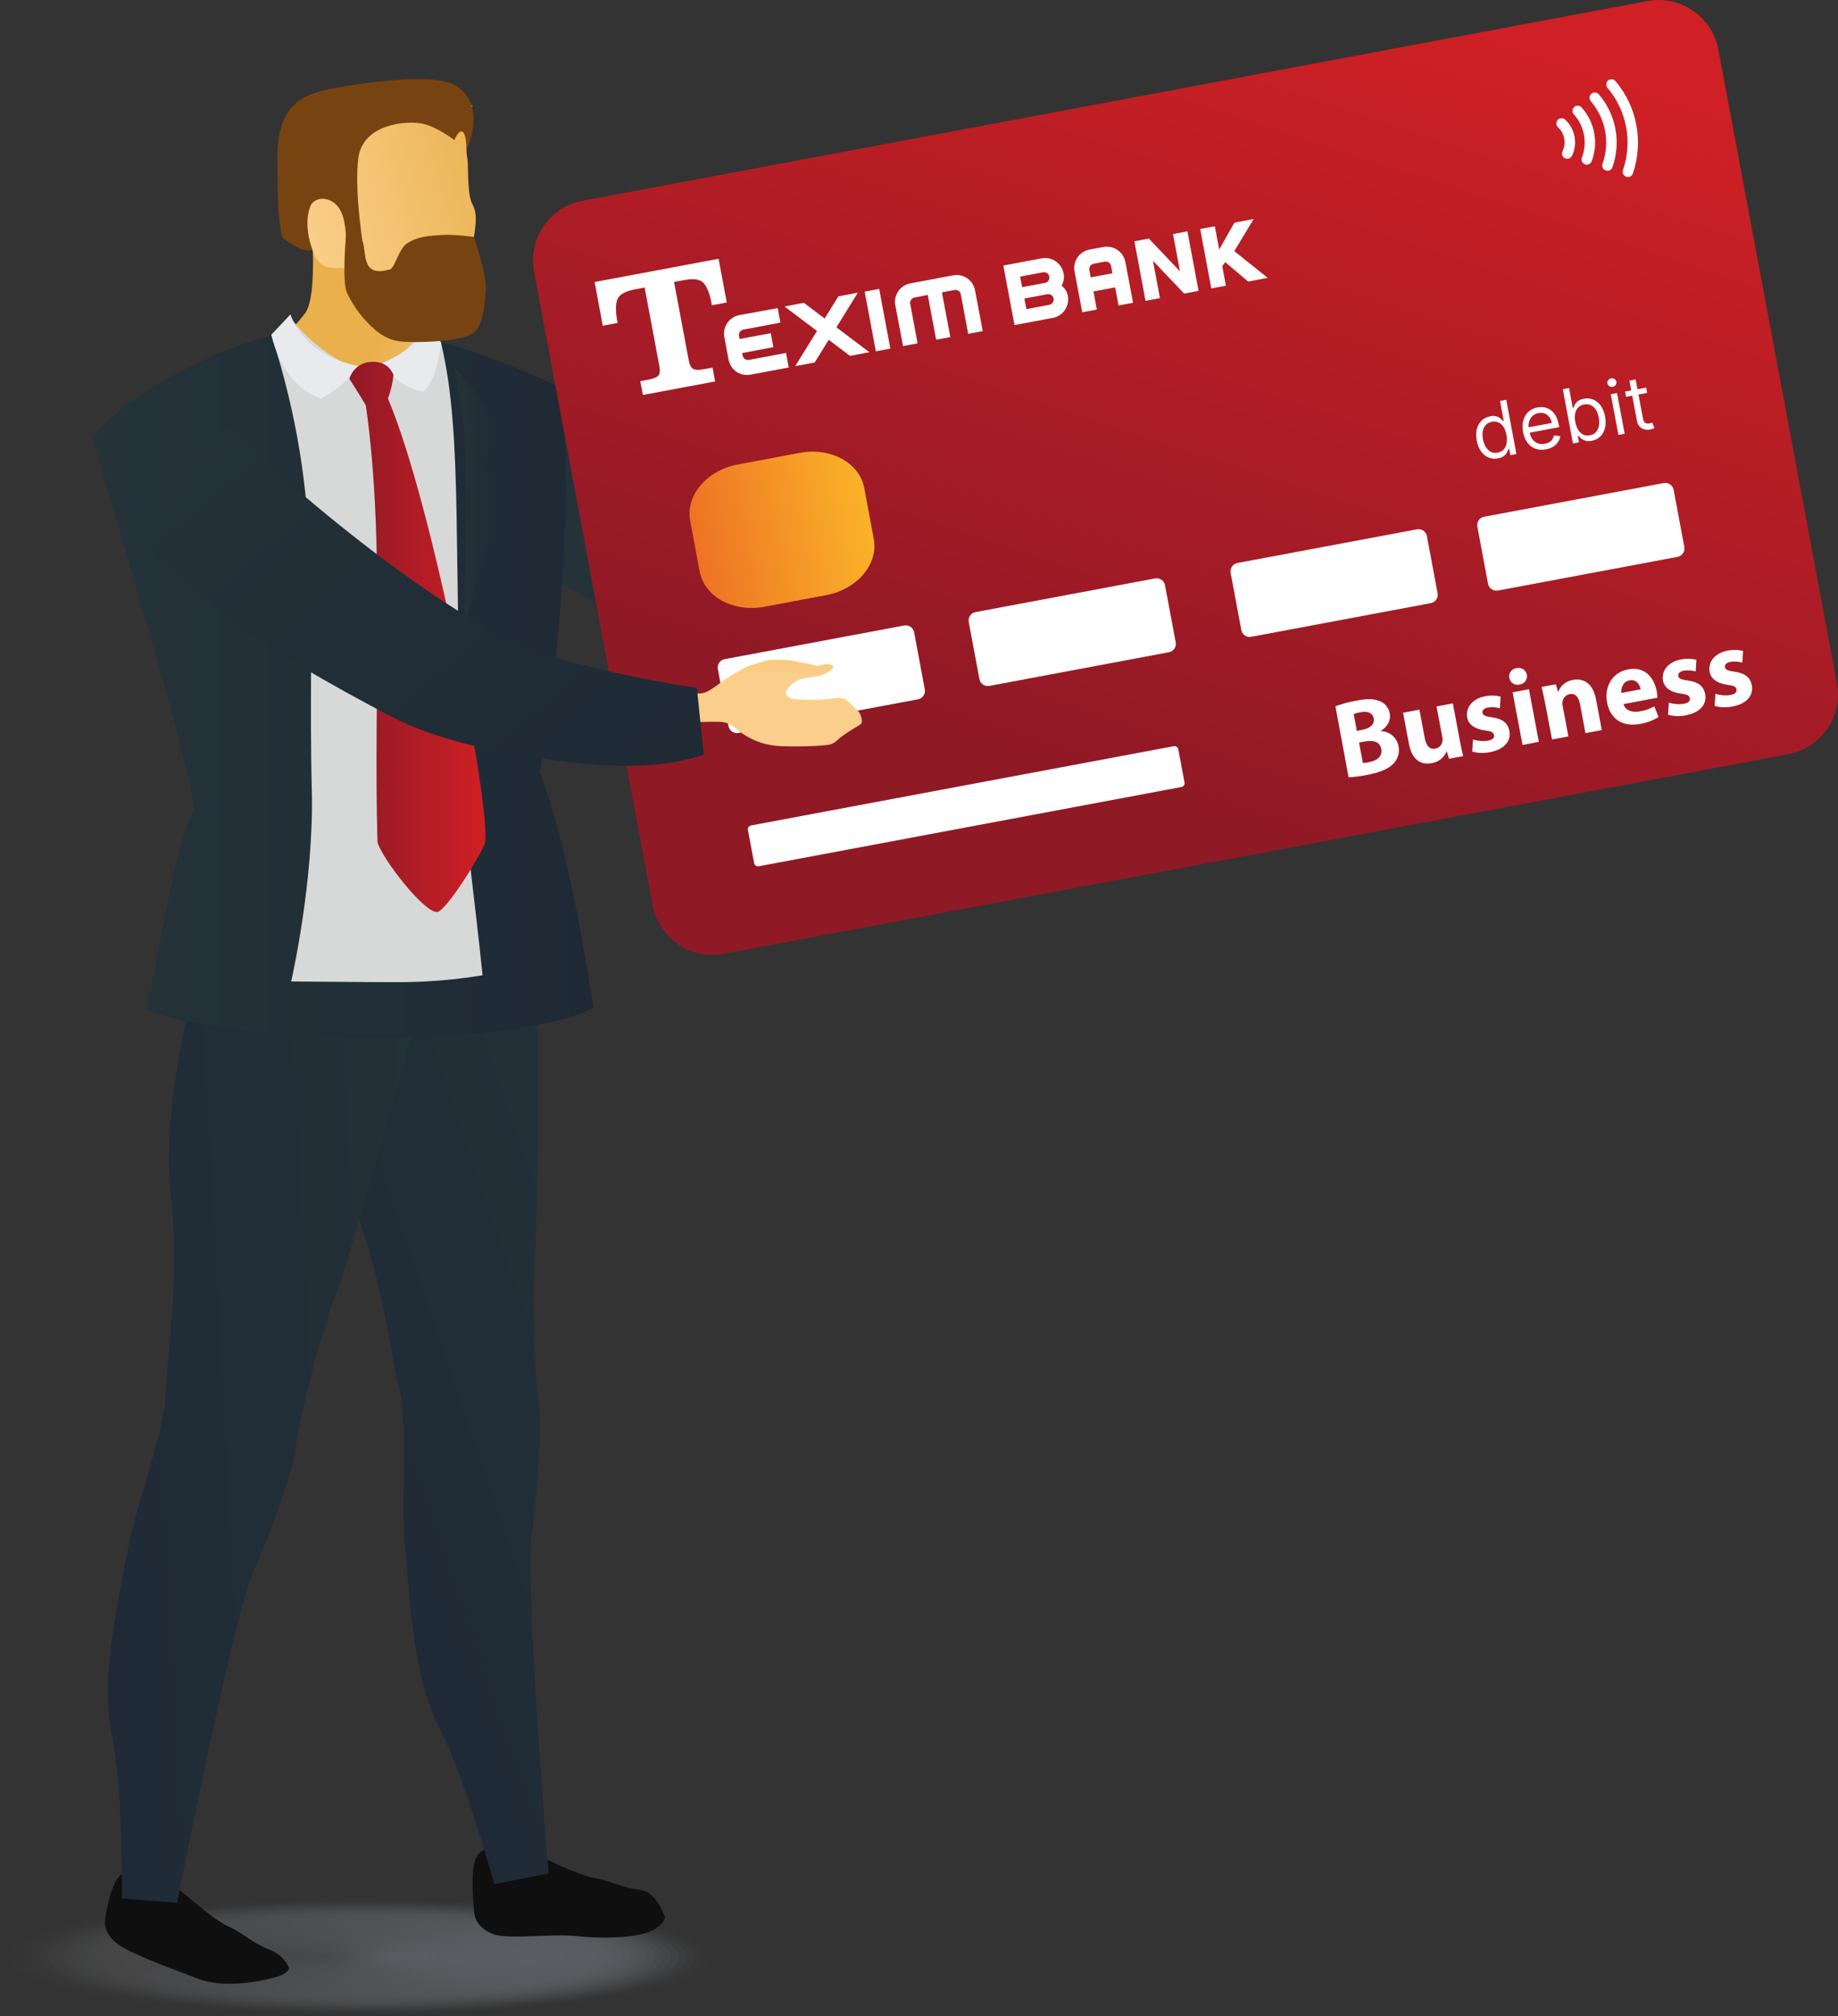 <?xml version="1.0" encoding="UTF-8"?> <svg xmlns="http://www.w3.org/2000/svg" width="320" height="351" viewBox="0 0 320 351" fill="none"><rect x="0" y="0" width="320" height="351" fill="#333333" stroke="none"/><g clip-path="url(#clip0_251_8208)"><g opacity="0.25"><path opacity="0.02" d="M123.77 340.675C123.77 346.247 96.363 350.766 62.586 350.766C28.808 350.766 1.402 346.247 1.402 340.675C1.402 335.103 28.808 330.579 62.586 330.579C96.363 330.579 123.77 335.098 123.77 340.675Z" fill="url(#paint0_linear_251_8208)"></path><path opacity="0.05" d="M62.586 350.541C95.602 350.541 122.368 346.124 122.368 340.675C122.368 335.225 95.602 330.808 62.586 330.808C29.569 330.808 2.803 335.225 2.803 340.675C2.803 346.124 29.569 350.541 62.586 350.541Z" fill="url(#paint1_linear_251_8208)"></path><path opacity="0.07" d="M120.961 340.675C120.961 345.995 94.826 350.307 62.586 350.307C30.345 350.307 4.205 345.995 4.205 340.675C4.205 335.355 30.345 331.037 62.586 331.037C94.826 331.037 120.961 335.35 120.961 340.675Z" fill="url(#paint2_linear_251_8208)"></path><path opacity="0.1" d="M119.56 340.675C119.56 345.864 94.054 350.074 62.586 350.074C31.118 350.074 5.607 345.864 5.607 340.675C5.607 335.485 31.118 331.271 62.586 331.271C94.054 331.271 119.56 335.485 119.56 340.675Z" fill="url(#paint3_linear_251_8208)"></path><path opacity="0.12" d="M62.586 349.844C93.277 349.844 118.158 345.739 118.158 340.675C118.158 335.61 93.277 331.505 62.586 331.505C31.894 331.505 7.013 335.61 7.013 340.675C7.013 345.739 31.894 349.844 62.586 349.844Z" fill="url(#paint4_linear_251_8208)"></path><path opacity="0.15" d="M116.756 340.675C116.756 345.621 92.495 349.61 62.586 349.61C32.676 349.61 8.415 345.608 8.415 340.675C8.415 335.741 32.676 331.734 62.586 331.734C92.495 331.734 116.756 335.737 116.756 340.675Z" fill="url(#paint5_linear_251_8208)"></path><path opacity="0.17" d="M62.586 349.381C91.729 349.381 115.354 345.483 115.354 340.675C115.354 335.866 91.729 331.968 62.586 331.968C33.442 331.968 9.817 335.866 9.817 340.675C9.817 345.483 33.442 349.381 62.586 349.381Z" fill="url(#paint6_linear_251_8208)"></path><path opacity="0.2" d="M113.953 340.675C113.953 345.352 90.954 349.147 62.586 349.147C34.218 349.147 11.232 345.352 11.232 340.675C11.232 335.998 34.231 332.198 62.599 332.198C90.967 332.198 113.953 335.993 113.953 340.675Z" fill="url(#paint7_linear_251_8208)"></path><path opacity="0.22" d="M112.551 340.675C112.551 345.226 90.181 348.918 62.586 348.918C34.99 348.918 12.62 345.226 12.62 340.675C12.62 336.124 34.99 332.427 62.586 332.427C90.181 332.427 112.551 336.119 112.551 340.675Z" fill="url(#paint8_linear_251_8208)"></path><path opacity="0.24" d="M111.149 340.675C111.149 345.1 89.404 348.684 62.586 348.684C35.768 348.684 14.022 345.086 14.022 340.675C14.022 336.263 35.763 332.661 62.586 332.661C89.408 332.661 111.149 336.245 111.149 340.675Z" fill="url(#paint9_linear_251_8208)"></path><path opacity="0.27" d="M62.586 348.455C88.632 348.455 109.747 344.971 109.747 340.675C109.747 336.378 88.632 332.895 62.586 332.895C36.539 332.895 15.424 336.378 15.424 340.675C15.424 344.971 36.539 348.455 62.586 348.455Z" fill="url(#paint10_linear_251_8208)"></path><path opacity="0.29" d="M108.345 340.675C108.345 344.843 87.858 348.221 62.586 348.221C37.313 348.221 16.826 344.843 16.826 340.675C16.826 336.506 37.313 333.119 62.586 333.119C87.858 333.119 108.345 336.501 108.345 340.675Z" fill="url(#paint11_linear_251_8208)"></path><path opacity="0.32" d="M106.93 340.675C106.93 344.722 87.072 347.991 62.577 347.991C38.081 347.991 18.218 344.713 18.218 340.675C18.218 336.636 38.077 333.353 62.577 333.353C87.076 333.353 106.93 336.632 106.93 340.675Z" fill="url(#paint12_linear_251_8208)"></path><path opacity="0.34" d="M105.538 340.675C105.538 344.587 86.308 347.762 62.586 347.762C38.863 347.762 19.629 344.587 19.629 340.675C19.629 336.762 38.863 333.583 62.586 333.583C86.308 333.583 105.538 336.758 105.538 340.675Z" fill="url(#paint13_linear_251_8208)"></path><path opacity="0.37" d="M104.136 340.675C104.136 344.461 85.535 347.528 62.586 347.528C39.636 347.528 21.036 344.479 21.036 340.675C21.036 336.87 39.636 333.816 62.586 333.816C85.535 333.816 104.136 336.884 104.136 340.675Z" fill="url(#paint14_linear_251_8208)"></path><path opacity="0.39" d="M62.586 347.299C84.759 347.299 102.734 344.333 102.734 340.675C102.734 337.016 84.759 334.05 62.586 334.05C40.413 334.05 22.438 337.016 22.438 340.675C22.438 344.333 40.413 347.299 62.586 347.299Z" fill="url(#paint15_linear_251_8208)"></path><path opacity="0.41" d="M101.332 340.675C101.332 344.205 83.985 347.065 62.586 347.065C41.186 347.065 23.839 344.205 23.839 340.675C23.839 337.144 41.186 334.28 62.586 334.28C83.985 334.28 101.332 337.14 101.332 340.675Z" fill="url(#paint16_linear_251_8208)"></path><path opacity="0.44" d="M99.93 340.675C99.93 344.074 83.208 346.836 62.586 346.836C41.963 346.836 25.241 344.074 25.241 340.675C25.241 337.275 41.959 334.509 62.586 334.509C83.212 334.509 99.93 337.284 99.93 340.675Z" fill="url(#paint17_linear_251_8208)"></path><path opacity="0.46" d="M98.529 340.675C98.529 343.949 82.435 346.602 62.586 346.602C42.736 346.602 26.643 343.949 26.643 340.675C26.643 337.401 42.736 334.743 62.586 334.743C82.435 334.743 98.529 337.396 98.529 340.675Z" fill="url(#paint18_linear_251_8208)"></path><path opacity="0.49" d="M62.586 346.372C81.662 346.372 97.127 343.821 97.127 340.675C97.127 337.528 81.662 334.977 62.586 334.977C43.509 334.977 28.044 337.528 28.044 340.675C28.044 343.821 43.509 346.372 62.586 346.372Z" fill="url(#paint19_linear_251_8208)"></path><path opacity="0.51" d="M95.725 340.675C95.725 343.692 80.899 346.139 62.586 346.139C44.273 346.139 29.446 343.692 29.446 340.675C29.446 337.657 44.273 335.206 62.586 335.206C80.899 335.206 95.725 337.653 95.725 340.675Z" fill="url(#paint20_linear_251_8208)"></path><path opacity="0.54" d="M94.319 340.675C94.319 343.566 80.112 345.909 62.586 345.909C45.059 345.909 30.848 343.58 30.848 340.675C30.848 337.769 45.059 335.435 62.586 335.435C80.112 335.435 94.319 337.778 94.319 340.675Z" fill="url(#paint21_linear_251_8208)"></path><path opacity="0.56" d="M92.917 340.675C92.917 343.436 79.34 345.68 62.586 345.68C45.832 345.68 32.25 343.431 32.25 340.675C32.25 337.918 45.827 335.665 62.586 335.665C79.344 335.665 92.917 337.909 92.917 340.675Z" fill="url(#paint22_linear_251_8208)"></path><path opacity="0.59" d="M91.515 340.675C91.515 343.31 78.562 345.446 62.586 345.446C46.609 345.446 33.652 343.31 33.652 340.675C33.652 338.039 46.605 335.899 62.586 335.899C78.567 335.899 91.515 338.035 91.515 340.675Z" fill="url(#paint23_linear_251_8208)"></path><path opacity="0.61" d="M62.586 345.217C77.789 345.217 90.114 343.183 90.114 340.675C90.114 338.166 77.789 336.133 62.586 336.133C47.383 336.133 35.058 338.166 35.058 340.675C35.058 343.183 47.383 345.217 62.586 345.217Z" fill="url(#paint24_linear_251_8208)"></path><path opacity="0.63" d="M88.712 340.675C88.712 343.054 77.03 344.983 62.586 344.983C48.141 344.983 36.46 343.054 36.46 340.675C36.46 338.296 48.141 336.362 62.586 336.362C77.03 336.362 88.712 338.291 88.712 340.675Z" fill="url(#paint25_linear_251_8208)"></path><path opacity="0.66" d="M87.31 340.675C87.31 342.923 76.24 344.753 62.599 344.753C48.959 344.753 37.888 342.928 37.888 340.675C37.888 338.422 48.959 336.591 62.599 336.591C76.24 336.591 87.31 338.417 87.31 340.675Z" fill="url(#paint26_linear_251_8208)"></path><path opacity="0.68" d="M85.908 340.675C85.908 342.797 75.467 344.52 62.586 344.52C49.705 344.52 39.263 342.797 39.263 340.675C39.263 338.552 49.705 336.834 62.586 336.834C75.467 336.834 85.908 338.547 85.908 340.675Z" fill="url(#paint27_linear_251_8208)"></path><path opacity="0.71" d="M84.506 340.675C84.506 342.671 74.689 344.272 62.586 344.272C50.482 344.272 40.665 342.653 40.665 340.675C40.665 338.696 50.477 337.077 62.586 337.077C74.694 337.077 84.506 338.673 84.506 340.675Z" fill="url(#paint28_linear_251_8208)"></path><path opacity="0.73" d="M83.118 340.675C83.118 342.541 73.93 344.056 62.599 344.056C51.268 344.056 42.08 342.541 42.08 340.675C42.08 338.808 51.255 337.284 62.586 337.284C73.916 337.284 83.118 338.804 83.118 340.675Z" fill="url(#paint29_linear_251_8208)"></path><path opacity="0.76" d="M81.703 340.675C81.703 342.415 73.166 343.823 62.586 343.823C52.005 343.823 43.468 342.41 43.468 340.675C43.468 338.939 52.005 337.527 62.586 337.527C73.166 337.527 81.703 338.93 81.703 340.675Z" fill="url(#paint30_linear_251_8208)"></path><path opacity="0.78" d="M80.297 340.675C80.297 342.285 72.367 343.593 62.586 343.593C52.805 343.593 44.87 342.285 44.87 340.675C44.87 339.065 52.8 337.751 62.586 337.751C72.371 337.751 80.297 339.083 80.297 340.675Z" fill="url(#paint31_linear_251_8208)"></path><path opacity="0.8" d="M78.895 340.675C78.895 342.159 71.594 343.373 62.586 343.373C53.577 343.373 46.272 342.168 46.272 340.675C46.272 339.182 53.577 337.976 62.586 337.976C71.594 337.976 78.895 339.186 78.895 340.675Z" fill="url(#paint32_linear_251_8208)"></path><path opacity="0.83" d="M77.493 340.675C77.493 342.024 70.821 343.135 62.586 343.135C54.35 343.135 47.674 342.033 47.674 340.675C47.674 339.316 54.35 338.21 62.586 338.21C70.821 338.21 77.493 339.312 77.493 340.675Z" fill="url(#paint33_linear_251_8208)"></path><path opacity="0.85" d="M76.091 340.675C76.091 341.902 70.044 342.923 62.586 342.923C55.127 342.923 49.08 341.925 49.08 340.675C49.08 339.424 55.127 338.426 62.586 338.426C70.044 338.426 76.091 339.442 76.091 340.675Z" fill="url(#paint34_linear_251_8208)"></path><path opacity="0.88" d="M74.689 340.675C74.689 341.776 69.271 342.671 62.586 342.671C55.9 342.671 50.482 341.772 50.482 340.675C50.482 339.577 55.9 338.673 62.586 338.673C69.271 338.673 74.689 339.568 74.689 340.675Z" fill="url(#paint35_linear_251_8208)"></path><path opacity="0.9" d="M73.288 340.675C73.288 341.646 68.494 342.438 62.586 342.438C56.677 342.438 51.883 341.646 51.883 340.675C51.883 339.703 56.673 338.907 62.586 338.907C68.498 338.907 73.288 339.699 73.288 340.675Z" fill="url(#paint36_linear_251_8208)"></path><path opacity="0.93" d="M71.886 340.675C71.886 341.52 67.721 342.208 62.586 342.208C57.45 342.208 53.285 341.52 53.285 340.675C53.285 339.829 57.45 339.137 62.586 339.137C67.721 339.137 71.886 339.825 71.886 340.675Z" fill="url(#paint37_linear_251_8208)"></path><path opacity="0.95" d="M70.484 340.675C70.484 341.394 66.948 341.974 62.586 341.974C58.223 341.974 54.687 341.394 54.687 340.675C54.687 339.955 58.223 339.37 62.586 339.37C66.948 339.37 70.484 339.951 70.484 340.675Z" fill="url(#paint38_linear_251_8208)"></path><path opacity="0.98" d="M69.082 340.675C69.082 341.264 66.171 341.745 62.586 341.745C59 341.745 56.089 341.264 56.089 340.675C56.089 340.085 58.996 339.6 62.586 339.6C66.175 339.6 69.082 340.081 69.082 340.675Z" fill="url(#paint39_linear_251_8208)"></path><path opacity="0.25" d="M67.681 340.675C67.681 341.124 65.398 341.511 62.586 341.511C59.773 341.511 57.509 341.138 57.509 340.675C57.509 340.211 59.791 339.834 62.604 339.834C65.416 339.834 67.681 340.207 67.681 340.675Z" fill="url(#paint40_linear_251_8208)"></path></g><path d="M29.559 327.696C31.886 329.4 36.927 334.091 39.681 335.341C42.435 336.591 44.026 338.318 46.825 339.388C49.624 340.459 50.329 342.653 50.329 342.653C50.329 342.653 50.226 343.607 47.809 344.268C45.391 344.929 39.119 346.256 34.424 344.466C29.729 342.676 22.81 340.166 20.496 338.462C18.183 336.758 18.142 334.779 18.326 333.965C18.511 333.151 19.149 328.177 20.923 326.509C22.698 324.84 25.331 325.915 25.331 325.915L29.559 327.696Z" fill="#100F0F"></path><path d="M91.654 322.16C94.35 323.208 100.425 326.432 103.412 326.936C106.4 327.44 108.354 328.694 111.351 328.987C114.348 329.279 115.768 333.785 115.768 333.785C115.768 333.785 115.916 334.734 113.75 335.998C111.585 337.261 105.663 337.612 100.681 337.09C95.698 336.569 88.51 337.734 85.814 336.699C83.118 335.665 82.592 333.749 82.556 332.904C82.52 332.058 81.725 325.299 83.006 323.23C84.286 321.162 87.117 321.521 87.117 321.521L91.654 322.16Z" fill="#100F0F"></path><path d="M54.88 170.058C54.88 170.058 54.732 192.656 60.654 207.227C66.575 221.798 67.937 235.406 69.509 241.743C71.082 248.079 69.707 260.311 70.547 269.845C71.468 280.274 72.227 292.749 76.558 300.983C80.89 309.217 86.061 328.024 86.061 328.024L95.519 326.149C95.519 326.149 91.367 275.939 92.54 267.237C93.712 258.535 94.337 248.412 93.789 244.634C93.241 240.857 92.391 227.068 93.223 216.122C94.054 205.176 93.546 164.675 93.546 164.675L54.88 170.058Z" fill="url(#paint41_linear_251_8208)"></path><path d="M34.303 170.032C34.303 170.032 28.013 191.726 29.707 207.358C31.401 222.99 29.029 236.458 28.808 242.979C28.588 249.5 23.938 260.9 22.15 270.304C20.191 280.589 17.518 292.789 19.454 301.9C21.391 311.012 21.22 330.507 21.22 330.507L30.83 331.289C30.83 331.289 40.512 281.852 44.03 273.825C47.548 265.798 50.913 256.21 51.398 252.419C51.884 248.628 54.813 235.136 58.605 224.856C62.397 214.575 72.946 175.451 72.946 175.451L34.303 170.032Z" fill="url(#paint42_linear_251_8208)"></path><path d="M96.862 67.839C109.276 81.092 127.863 97.268 142.846 101.698C157.83 106.127 167.903 107.571 167.903 107.571L168.846 119.223C168.846 119.223 163.167 121.332 153.908 120.865C144.648 120.397 126.052 117.649 114.977 111.636C103.902 105.624 92.805 98.667 87.611 94.642C82.417 90.617 76.509 82.707 76.509 82.707L96.862 67.839Z" fill="url(#paint43_linear_251_8208)"></path><path d="M42.44 80.498C44.395 81.561 46.408 82.514 48.469 83.354C48.469 83.354 46.672 85 44.232 89.227C46.596 94.624 50.105 101.9 54.175 114.101C52.71 96.238 52.63 92.82 50.918 80.822C50.105 75.421 48.934 70.081 47.413 64.835C47.413 64.835 43.298 73.658 42.44 80.498Z" fill="url(#paint44_linear_251_8208)"></path><path d="M59.117 107.818C59.117 107.818 55.1 103.663 53.02 101.855C51.866 100.848 48.195 101.361 46.569 102.035C45.89 102.035 44.627 102.219 43.046 102.309C40.247 106.285 42.597 113.287 42.597 113.287C42.597 113.287 47.471 115.23 54.512 114.596C56.091 114.758 57.659 115.015 59.207 115.365L59.117 107.818Z" fill="url(#paint45_linear_251_8208)"></path><path d="M16.242 76.262C19.495 70.209 39.811 58.175 55.748 56.781C72.973 55.279 96.601 67.007 97.212 67.326C99.76 76.923 98.475 109.069 94.022 134.369C99.077 148.346 101.786 166.177 103.349 175.451C87.341 183.406 36.729 181.234 25.533 175.635C29.985 153.352 30.709 147.802 33.777 140.76C31.971 127.561 16.062 77.706 16.242 76.262Z" fill="url(#paint46_linear_251_8208)"></path><path d="M76.316 60.171C76.316 60.171 75.7 62.366 71.612 63.486C67.523 64.606 58.942 64.183 55.469 63.486C51.996 62.789 48.28 59.551 48.28 59.551C50.064 58.069 51.681 56.397 53.101 54.563C55.051 51.964 54.391 42.322 54.391 42.322L72.11 43.645C72.11 43.645 68.516 54.514 69.967 57.617C71.418 60.72 76.316 60.171 76.316 60.171Z" fill="url(#paint47_linear_251_8208)"></path><path d="M81.456 28.584C81.537 36.544 82.354 34.646 82.768 37.128C83.141 39.336 81.869 44.45 81.348 46.981C80.827 49.513 80.97 53.277 80.863 54.145C80.755 55.013 80.121 55.494 79.811 55.899C79.501 56.304 76.63 56.659 74.033 56.138C72.097 55.746 65.672 55.306 62.208 52.481C61.609 52.018 61.139 51.408 60.845 50.71C60.551 50.012 60.441 49.25 60.528 48.497C60.793 45.129 58.021 47.75 55.887 45.92C54.418 44.665 54.157 42.367 53.69 41.661C52.939 40.483 52.314 39.229 51.825 37.92L54.364 32.766L60.955 29.762L61.817 21.892L71.252 20.543L82.237 18.294C82.237 18.294 81.339 23.754 81.231 25.939C81.159 26.794 81.447 27.648 81.456 28.584Z" fill="url(#paint48_linear_251_8208)"></path><path d="M51.165 42.723C53.088 43.977 54.386 43.51 54.386 43.51C54.386 43.51 52.733 39.359 54.004 35.977C54.719 34.075 57.738 34.093 59.158 36.427C60.577 38.761 60.205 43.537 60.205 43.537L63.439 44.166C63.439 44.166 61.597 33.638 62.388 27.527C63.179 21.415 71.127 20.939 73.701 21.564C76.275 22.189 79.093 24.388 79.093 24.388C79.251 24.043 79.431 23.708 79.632 23.385C81.24 21.352 81.218 26.083 81.218 26.083C81.218 26.083 85.108 18.038 79.012 14.724C75.332 12.727 63.147 14.364 57.612 15.461C52.077 16.558 48.119 18.668 48.298 28.197C48.379 32.582 48.213 36.472 48.986 40.587C49.04 40.888 49.157 41.18 49.242 41.486L51.165 42.723Z" fill="#774411"></path><path d="M84.017 169.789C82.458 154.71 81.321 148.238 80.768 137.742C78.661 97.268 80.813 76.734 76.797 59.704C75.862 58.651 74.55 56.907 73.818 55.877C74.847 56.844 68.988 64.057 64.113 64.25C58.322 64.48 49.898 55.436 50.509 54.748C49.692 56.16 48.579 57.378 47.247 58.319C56.574 87.352 53.492 106.294 54.287 137.504C54.696 153.469 50.693 170.872 50.693 170.872C50.693 170.872 64.014 170.994 68.75 170.994C73.864 171.027 78.971 170.623 84.017 169.789V169.789Z" fill="#D7D8D8"></path><path d="M66.445 63.288C74.928 59.492 73.876 56.016 73.876 56.016L76.824 59.659C76.824 59.659 76.118 66.18 73.768 68.167C69.347 67.596 67.164 63.949 66.445 63.288Z" fill="#E8EAEE"></path><path d="M50.572 54.734C50.572 54.734 52.495 61.781 62.424 63.729C60.739 66.287 58.484 67.974 55.864 69.418C48.734 66.8 47.261 58.247 47.261 58.247L50.572 54.734Z" fill="#E8EAEE"></path><path d="M87.544 77.148C84.709 79.262 83.5 80.296 83.5 80.296C83.5 80.296 84.601 81.708 88.415 84.843C87.139 89.38 82.723 99.908 80.593 111.376C81.204 93.635 81.393 85.427 80.84 75.039C80.764 73.69 79.128 63.904 79.128 63.904C79.128 63.904 85.32 70.74 87.544 77.148Z" fill="url(#paint49_linear_251_8208)"></path><path d="M82.516 41.248C82.516 41.248 84.807 47.993 84.578 50.651C84.349 53.309 84.16 55.895 82.835 57.577C81.51 59.258 75.273 59.551 72.286 59.551C69.298 59.551 67.739 59.389 65.367 57.469C63.281 55.69 61.597 53.489 60.425 51.011C59.486 49.086 60.249 40.987 60.249 40.987L61.323 39.786C61.323 39.786 62.774 41.185 63.071 41.886C63.929 43.914 62.716 48.394 67.892 46.9C68.727 46.662 69.446 43.303 70.83 42.403C72.798 41.095 74.874 41.054 76.963 40.906C79.052 40.757 82.516 41.248 82.516 41.248Z" fill="#774411"></path><path d="M60.829 65.955C61.068 65.129 61.559 64.4 62.235 63.87C62.911 63.339 63.736 63.035 64.594 63C67.739 62.762 68.503 65.289 68.503 65.289C68.367 66.692 68.043 68.07 67.541 69.386C75.66 88.503 85.836 142.756 84.394 146.853C83.729 148.859 77.614 158.73 76.087 158.78C73.741 158.861 66.319 149.196 65.717 146.579C64.998 120.914 67.065 94.084 63.691 70.578C62.819 69.053 60.829 65.955 60.829 65.955Z" fill="url(#paint50_linear_251_8208)"></path><path d="M286.817 0.187L101.439 34.946C95.691 36.024 91.904 41.562 92.981 47.316L113.619 157.596C114.696 163.35 120.229 167.141 125.978 166.063L311.355 131.304C317.104 130.226 320.891 124.688 319.814 118.934L299.175 8.654C298.098 2.9 292.565 -0.891 286.817 0.187Z" fill="url(#paint51_linear_251_8208)"></path><path d="M271.261 22.166C271.824 22.682 272.202 23.367 272.34 24.118C272.411 24.498 272.42 24.887 272.367 25.269C272.314 25.638 272.205 25.995 272.043 26.331C271.938 26.548 271.923 26.798 272.001 27.026C272.08 27.254 272.246 27.442 272.463 27.547C272.68 27.653 272.93 27.668 273.158 27.589C273.386 27.51 273.573 27.344 273.678 27.127C273.925 26.62 274.092 26.079 274.173 25.521C274.252 24.942 274.237 24.355 274.128 23.781C274.022 23.208 273.823 22.657 273.539 22.148C273.264 21.657 272.914 21.21 272.501 20.826C272.413 20.745 272.309 20.681 272.196 20.64C272.083 20.599 271.963 20.58 271.843 20.585C271.601 20.595 271.372 20.701 271.207 20.88C271.043 21.059 270.956 21.296 270.966 21.539C270.976 21.782 271.083 22.011 271.261 22.175" fill="white"></path><path d="M274.016 19.918C274.919 20.919 275.527 22.151 275.774 23.478C276.021 24.804 275.896 26.173 275.413 27.432C275.37 27.544 275.35 27.663 275.353 27.782C275.356 27.902 275.383 28.02 275.431 28.129C275.48 28.238 275.549 28.337 275.636 28.419C275.723 28.501 275.825 28.566 275.936 28.608C276.048 28.651 276.167 28.672 276.286 28.669C276.405 28.665 276.523 28.639 276.632 28.59C276.741 28.541 276.84 28.472 276.922 28.385C277.004 28.298 277.068 28.196 277.111 28.084C277.712 26.511 277.866 24.802 277.556 23.146C277.246 21.49 276.484 19.953 275.354 18.703C275.192 18.525 274.966 18.418 274.725 18.406C274.484 18.394 274.248 18.478 274.069 18.641C273.891 18.803 273.784 19.029 273.772 19.271C273.76 19.512 273.844 19.748 274.007 19.927" fill="white"></path><path d="M276.949 17.611C278.224 19.084 279.087 20.87 279.448 22.786C279.81 24.701 279.657 26.679 279.007 28.516C278.926 28.744 278.939 28.995 279.042 29.213C279.146 29.432 279.332 29.6 279.56 29.681C279.787 29.762 280.038 29.749 280.256 29.646C280.474 29.542 280.642 29.356 280.723 29.128C281.483 26.987 281.663 24.683 281.245 22.45C280.827 20.217 279.825 18.134 278.342 16.415C278.184 16.232 277.959 16.12 277.718 16.103C277.477 16.086 277.239 16.166 277.057 16.325C276.875 16.483 276.763 16.708 276.746 16.949C276.729 17.19 276.809 17.428 276.967 17.611" fill="white"></path><path d="M279.87 15.29C281.518 17.24 282.633 19.584 283.105 22.094C283.578 24.603 283.392 27.193 282.566 29.609C282.486 29.837 282.501 30.088 282.606 30.306C282.712 30.523 282.899 30.69 283.127 30.769C283.355 30.849 283.606 30.834 283.823 30.729C284.04 30.623 284.207 30.436 284.286 30.207C285.216 27.492 285.426 24.581 284.894 21.761C284.363 18.94 283.108 16.306 281.254 14.117C281.098 13.933 280.876 13.819 280.636 13.799C280.397 13.779 280.159 13.855 279.975 14.011C279.792 14.166 279.678 14.389 279.658 14.629C279.638 14.868 279.714 15.107 279.87 15.29" fill="white"></path><path d="M152.124 93.81C152.946 98.213 149.244 102.602 143.853 103.609L133.07 105.637C127.678 106.649 122.642 103.897 121.815 99.494L120.166 90.671C119.34 86.268 123.042 81.879 128.433 80.867L139.238 78.844C144.63 77.832 149.666 80.579 150.471 84.987L152.124 93.81Z" fill="url(#paint52_linear_251_8208)"></path><path d="M114.779 63.652L112.236 50.057L110.623 50.359C109.105 50.658 108.127 51.123 107.69 51.753C107.24 52.391 107.137 53.552 107.344 55.189L107.541 56.223L104.945 56.713L104.302 53.268L103.52 49.099L114.303 47.076L125.108 45.052L125.886 49.208L126.533 52.661L123.936 53.151L123.743 52.113C123.347 50.5 122.835 49.468 122.206 49.019C121.577 48.569 120.497 48.492 118.967 48.789L117.354 49.09L119.901 62.681C120.05 63.49 120.306 64.003 120.665 64.214C121.024 64.426 121.662 64.444 122.583 64.273L124.057 63.998L124.506 66.409L118.216 67.587L111.926 68.765L111.477 66.355L112.924 66.085C113.822 65.914 114.406 65.667 114.658 65.339C114.91 65.01 114.932 64.462 114.779 63.652Z" fill="white"></path><path d="M184.832 49.716C185.13 49.184 185.271 48.579 185.241 47.971L185.165 47.58C185.004 46.73 184.514 45.979 183.802 45.491C183.089 45.003 182.213 44.818 181.364 44.976L174.687 46.226L176.628 56.596L183.309 55.342C183.73 55.263 184.131 55.102 184.489 54.869C184.848 54.635 185.157 54.333 185.398 53.98C185.64 53.626 185.81 53.228 185.897 52.809C185.985 52.39 185.99 51.958 185.91 51.537L185.848 51.2C185.66 50.617 185.308 50.101 184.832 49.716V49.716ZM177.612 48.151L181.602 47.404C181.846 47.359 182.098 47.413 182.303 47.554C182.507 47.695 182.648 47.911 182.694 48.155V48.294C182.694 48.294 182.694 48.362 182.716 48.429H182.689V48.492C182.655 48.679 182.565 48.852 182.431 48.987C182.297 49.122 182.126 49.213 181.939 49.248L177.949 49.995L177.612 48.151ZM182.685 53.066L178.695 53.817C178.695 53.754 178.47 52.625 178.47 52.625L178.349 51.969L182.339 51.222C182.539 51.184 182.745 51.212 182.928 51.301C183.111 51.39 183.261 51.536 183.354 51.717C183.354 51.717 183.435 51.955 183.435 51.955C183.46 52.078 183.46 52.204 183.435 52.326C183.411 52.448 183.362 52.565 183.292 52.668C183.223 52.772 183.133 52.86 183.028 52.928C182.924 52.997 182.807 53.043 182.685 53.066V53.066Z" fill="white"></path><path d="M214.921 38.765C214.921 38.765 212.638 42.772 212.261 43.442L211.502 39.395L208.959 39.871L210.891 50.215L213.438 49.738L212.8 46.32L213.312 45.641L217.302 49.014L220.708 48.371L214.894 43.717L218.272 38.131L214.921 38.765Z" fill="white"></path><path d="M197.273 52.715L195.925 45.605C195.765 44.756 195.275 44.005 194.562 43.517C193.85 43.029 192.973 42.844 192.124 43.001L189.68 43.451C188.832 43.612 188.081 44.102 187.594 44.815C187.106 45.529 186.921 46.406 187.079 47.256L188.426 54.366L190.965 53.889C190.965 53.889 190.408 50.916 190.376 50.741L194.155 50.03L194.743 53.178L197.273 52.715ZM193.679 47.575L189.896 48.285L189.657 47.008C189.613 46.765 189.666 46.514 189.806 46.31C189.946 46.106 190.161 45.966 190.403 45.92L192.349 45.556C192.469 45.532 192.592 45.532 192.712 45.558C192.832 45.584 192.945 45.633 193.045 45.704C193.148 45.771 193.236 45.858 193.304 45.96C193.372 46.062 193.419 46.177 193.44 46.298L193.679 47.575Z" fill="white"></path><path d="M158.481 49.338C157.633 49.498 156.882 49.989 156.394 50.702C155.906 51.415 155.719 52.292 155.876 53.142L157.223 60.248L159.753 59.776L158.468 52.886C158.426 52.643 158.48 52.393 158.619 52.19C158.759 51.986 158.972 51.846 159.214 51.798L161.528 51.348L162.983 59.137L165.459 58.687L163.99 50.898L166.191 50.489C166.312 50.464 166.436 50.465 166.557 50.49C166.678 50.516 166.792 50.566 166.892 50.638C166.992 50.706 167.078 50.794 167.144 50.896C167.211 50.998 167.256 51.112 167.278 51.231L168.563 58.121L171.102 57.644L169.754 50.539C169.594 49.689 169.104 48.938 168.391 48.45C167.679 47.962 166.802 47.777 165.953 47.935L158.481 49.338Z" fill="white"></path><path d="M145.964 51.591L143.574 55.454L139.953 52.72L136.583 53.354L142.24 57.622C142.154 57.766 138.452 63.742 138.452 63.742L141.835 63.112L144.28 59.16L147.986 61.957L151.365 61.323C151.365 61.323 145.753 57.091 145.623 56.987L149.352 50.957L145.964 51.591Z" fill="white"></path><path d="M128.712 54.865C127.863 55.025 127.112 55.516 126.624 56.229C126.136 56.942 125.949 57.819 126.106 58.669L126.847 62.627C127.007 63.476 127.497 64.227 128.21 64.715C128.922 65.203 129.799 65.389 130.648 65.231L137.32 63.98L136.848 61.449L130.392 62.658C130.149 62.703 129.898 62.65 129.694 62.51C129.491 62.37 129.351 62.155 129.305 61.912L129.215 61.462L134.647 60.441L134.197 58.004L128.77 59.02L128.667 58.471C128.622 58.228 128.675 57.977 128.815 57.773C128.955 57.569 129.17 57.429 129.413 57.383L135.873 56.169L135.397 53.637L128.712 54.865Z" fill="white"></path><path d="M153.068 50.299L150.542 50.772L152.487 61.164L155.013 60.691L153.068 50.299Z" fill="white"></path><path d="M208.671 50.633L206.735 40.276L204.223 40.748L205.436 47.233L200.013 41.535L197.502 42.008L199.438 52.369L201.95 51.901L200.737 45.407L206.16 51.105V51.11L208.671 50.638V50.633Z" fill="white"></path><path d="M204.354 129.908L130.76 143.707C130.392 143.776 130.149 144.131 130.218 144.499L131.299 150.272C131.368 150.641 131.722 150.884 132.09 150.815L205.684 137.016C206.052 136.947 206.295 136.592 206.226 136.223L205.145 130.45C205.076 130.082 204.722 129.839 204.354 129.908Z" fill="white"></path><path d="M157.426 108.895L126.161 114.757C125.358 114.908 124.83 115.681 124.98 116.484L126.84 126.425C126.991 127.228 127.763 127.758 128.565 127.607L159.831 121.745C160.634 121.594 161.162 120.821 161.012 120.018L159.151 110.077C159.001 109.274 158.229 108.745 157.426 108.895Z" fill="white"></path><path d="M201.107 100.701L169.842 106.563C169.039 106.714 168.511 107.487 168.661 108.29L170.521 118.231C170.672 119.034 171.444 119.563 172.246 119.413L203.512 113.551C204.314 113.4 204.843 112.627 204.693 111.824L202.832 101.883C202.682 101.08 201.91 100.551 201.107 100.701Z" fill="white"></path><path d="M246.703 92.152L215.437 98.014C214.635 98.165 214.106 98.938 214.257 99.741L216.117 109.682C216.267 110.485 217.04 111.015 217.842 110.864L249.108 105.002C249.91 104.851 250.439 104.078 250.288 103.275L248.428 93.334C248.278 92.531 247.505 92.002 246.703 92.152Z" fill="white"></path><path d="M289.658 84.099L258.393 89.961C257.59 90.112 257.062 90.885 257.212 91.688L259.072 101.629C259.223 102.432 259.995 102.961 260.797 102.811L292.063 96.948C292.865 96.798 293.394 96.025 293.244 95.222L291.383 85.281C291.233 84.477 290.461 83.948 289.658 84.099Z" fill="white"></path><path d="M260.794 79.804C260.204 79.915 259.655 79.863 259.148 79.65C258.639 79.433 258.207 79.075 257.849 78.575C257.491 78.073 257.242 77.446 257.101 76.695C256.962 75.951 256.969 75.281 257.121 74.686C257.274 74.091 257.55 73.602 257.949 73.218C258.348 72.834 258.845 72.587 259.441 72.475C259.902 72.388 260.28 72.397 260.577 72.501C260.875 72.601 261.113 72.734 261.291 72.902C261.471 73.065 261.612 73.201 261.715 73.309L261.808 73.292L261.155 69.804L262.243 69.6L264.011 79.048L262.96 79.245L262.756 78.156L262.627 78.181C262.571 78.325 262.488 78.509 262.378 78.734C262.266 78.955 262.088 79.168 261.844 79.373C261.598 79.575 261.248 79.719 260.794 79.804ZM260.758 78.799C261.194 78.717 261.542 78.534 261.8 78.25C262.058 77.963 262.228 77.601 262.308 77.166C262.389 76.728 262.379 76.241 262.278 75.706C262.179 75.177 262.016 74.728 261.788 74.36C261.56 73.989 261.274 73.721 260.932 73.556C260.588 73.388 260.196 73.346 259.753 73.429C259.292 73.515 258.93 73.706 258.667 74C258.407 74.291 258.238 74.652 258.159 75.084C258.084 75.512 258.092 75.975 258.186 76.473C258.28 76.978 258.443 77.421 258.673 77.805C258.907 78.184 259.198 78.467 259.548 78.653C259.9 78.835 260.303 78.884 260.758 78.799Z" fill="white"></path><path d="M269.15 78.237C268.468 78.365 267.851 78.325 267.3 78.116C266.751 77.904 266.292 77.551 265.923 77.056C265.556 76.559 265.305 75.947 265.169 75.221C265.034 74.495 265.046 73.831 265.207 73.228C265.37 72.621 265.66 72.117 266.078 71.717C266.499 71.314 267.029 71.052 267.668 70.932C268.037 70.863 268.412 70.856 268.795 70.912C269.177 70.968 269.542 71.106 269.889 71.328C270.235 71.546 270.538 71.865 270.798 72.284C271.058 72.703 271.249 73.244 271.373 73.905L271.459 74.366L266.002 75.389L265.826 74.448L270.177 73.633C270.102 73.233 269.956 72.891 269.737 72.607C269.522 72.323 269.251 72.117 268.925 71.991C268.602 71.863 268.244 71.837 267.851 71.91C267.418 71.992 267.063 72.169 266.787 72.444C266.513 72.715 266.324 73.037 266.219 73.41C266.114 73.783 266.098 74.165 266.171 74.556L266.288 75.183C266.388 75.718 266.565 76.155 266.819 76.492C267.076 76.826 267.388 77.059 267.756 77.19C268.124 77.319 268.527 77.342 268.967 77.26C269.252 77.206 269.503 77.118 269.719 76.994C269.937 76.868 270.115 76.707 270.253 76.512C270.391 76.314 270.483 76.084 270.529 75.82L271.635 75.919C271.592 76.296 271.464 76.645 271.254 76.964C271.043 77.281 270.759 77.55 270.403 77.773C270.047 77.993 269.629 78.148 269.15 78.237Z" fill="white"></path><path d="M273.855 77.202L272.087 67.754L273.175 67.55L273.828 71.038L273.92 71.021C273.977 70.883 274.058 70.705 274.164 70.488C274.272 70.267 274.445 70.056 274.685 69.855C274.926 69.651 275.277 69.505 275.738 69.419C276.334 69.307 276.888 69.358 277.398 69.571C277.909 69.784 278.343 70.14 278.7 70.64C279.058 71.14 279.306 71.762 279.446 72.506C279.586 73.256 279.58 73.931 279.428 74.529C279.276 75.124 279.002 75.615 278.606 76.001C278.211 76.384 277.718 76.631 277.128 76.742C276.673 76.827 276.295 76.82 275.993 76.72C275.691 76.618 275.448 76.484 275.264 76.317C275.08 76.148 274.936 76.007 274.832 75.892L274.703 75.916L274.906 77.005L273.855 77.202ZM274.262 73.459C274.362 73.994 274.529 74.451 274.762 74.831C274.994 75.208 275.283 75.483 275.627 75.657C275.971 75.828 276.361 75.873 276.797 75.791C277.252 75.706 277.609 75.515 277.868 75.218C278.13 74.917 278.3 74.548 278.377 74.11C278.456 73.669 278.449 73.196 278.354 72.691C278.261 72.193 278.1 71.759 277.872 71.388C277.646 71.013 277.357 70.737 277.006 70.561C276.658 70.382 276.253 70.335 275.792 70.421C275.35 70.504 274.999 70.686 274.74 70.967C274.48 71.245 274.311 71.598 274.232 72.027C274.153 72.453 274.163 72.93 274.262 73.459Z" fill="white"></path><path d="M281.769 75.719L280.443 68.632L281.531 68.428L282.857 75.515L281.769 75.719ZM280.775 67.348C280.563 67.388 280.367 67.35 280.186 67.234C280.008 67.118 279.9 66.958 279.862 66.755C279.824 66.552 279.867 66.364 279.991 66.191C280.117 66.018 280.287 65.911 280.499 65.871C280.711 65.832 280.905 65.87 281.083 65.986C281.264 66.102 281.373 66.261 281.411 66.465C281.449 66.667 281.405 66.856 281.278 67.029C281.155 67.202 280.987 67.308 280.775 67.348Z" fill="white"></path><path d="M286.602 67.478L286.774 68.4L283.106 69.088L282.933 68.166L286.602 67.478ZM283.684 66.267L284.772 66.064L286.036 72.817C286.094 73.125 286.181 73.347 286.299 73.484C286.42 73.618 286.555 73.697 286.707 73.723C286.86 73.745 287.017 73.741 287.177 73.711C287.296 73.689 287.394 73.664 287.468 73.638C287.542 73.608 287.601 73.584 287.646 73.566L288.05 74.503C287.981 74.544 287.884 74.591 287.757 74.644C287.63 74.699 287.466 74.746 287.263 74.784C286.956 74.841 286.642 74.832 286.322 74.755C286.006 74.677 285.725 74.522 285.481 74.287C285.24 74.052 285.081 73.729 285.004 73.317L283.684 66.267Z" fill="white"></path><path d="M118.778 120.388C118.778 120.388 121.204 121.022 122.588 120.608C123.972 120.194 125.67 118.553 126.973 117.82C128.276 117.087 128.954 116.385 131.268 115.652C133.582 114.919 133.717 114.861 135.981 114.87C138.246 114.879 138.933 115.351 140.362 115.495C141.79 115.639 141.651 116.129 143.026 115.774C144.401 115.419 145.169 115.774 145.043 116.201C144.917 116.628 143.857 117.375 142.554 117.672C141.251 117.968 139.495 117.928 138.295 118.787C137.095 119.646 136.588 120.487 136.898 120.941C137.208 121.395 137.347 121.719 139.477 121.804C141.061 121.892 142.649 121.848 144.226 121.674C145.187 121.544 146.535 121.373 147.227 121.786C147.919 122.2 148.534 123.163 149.217 123.639C149.9 124.116 150.246 125.618 149.941 125.973C149.635 126.329 148.975 126.54 147.218 127.741C145.461 128.941 145.677 129.202 144.612 129.575C143.547 129.949 136.857 130.057 135.002 129.823C132.969 129.612 131.02 128.903 129.327 127.759C127.683 126.549 127.054 125.703 125.234 125.663C123.415 125.622 120.638 125.663 119.263 125.996C118.646 126.175 118.014 126.304 117.376 126.382L118.778 120.388Z" fill="url(#paint53_linear_251_8208)"></path><path d="M39.537 73.96C52.23 86.943 81.11 110.292 96.17 114.398C111.23 118.504 121.33 119.736 121.33 119.736L122.525 131.361C122.525 131.361 116.891 133.609 107.622 133.326C98.353 133.043 79.699 130.709 68.503 124.934C57.306 119.16 46.038 112.441 40.795 108.529C35.552 104.616 25.748 95.339 25.748 95.339L39.537 73.96Z" fill="url(#paint54_linear_251_8208)"></path><path d="M232.497 122.956C233.679 122.53 234.895 122.204 236.132 121.98C237.87 121.652 238.967 121.62 239.986 121.98C240.488 122.126 240.939 122.411 241.287 122.801C241.635 123.191 241.866 123.672 241.954 124.188C242.161 125.29 241.698 126.436 240.4 127.25V127.291C241.14 127.303 241.854 127.573 242.417 128.054C242.981 128.534 243.361 129.196 243.491 129.926C243.595 130.442 243.577 130.976 243.437 131.484C243.297 131.992 243.04 132.459 242.687 132.849C241.905 133.749 240.44 134.455 237.942 134.927C236.904 135.133 235.854 135.265 234.797 135.323L232.497 122.956ZM236.226 127.237L237.16 127.062C238.679 126.774 239.348 126.009 239.173 125.074C238.998 124.138 238.167 123.752 236.877 123.995C236.466 124.054 236.064 124.161 235.678 124.314L236.226 127.237ZM237.282 132.836C237.657 132.821 238.03 132.769 238.396 132.683C239.685 132.44 240.732 131.721 240.481 130.389C240.229 129.058 239.007 128.829 237.583 129.094L236.612 129.279L237.282 132.836Z" fill="white"></path><path d="M254.117 128.716C254.341 129.913 254.566 130.88 254.741 131.644L252.275 132.094L251.897 130.826H251.843C251.627 131.361 251.275 131.83 250.822 132.187C250.369 132.545 249.83 132.777 249.26 132.863C247.391 133.218 245.823 132.31 245.293 129.481L244.282 124.084L247.126 123.549L248.051 128.474C248.303 129.823 248.882 130.529 249.893 130.34C250.204 130.282 250.49 130.13 250.711 129.904C250.932 129.677 251.078 129.389 251.129 129.076C251.176 128.866 251.176 128.648 251.129 128.438L250.104 122.987L252.948 122.452L254.117 128.716Z" fill="white"></path><path d="M256.462 128.739C257.293 129.01 258.176 129.082 259.041 128.95C259.903 128.788 260.204 128.442 260.115 127.974C260.025 127.507 259.701 127.313 258.591 127.174C256.561 126.9 255.64 126.005 255.446 124.925C255.123 123.203 256.345 121.634 258.591 121.206C259.473 121.032 260.383 121.054 261.256 121.269L261.134 123.306C260.459 123.117 259.752 123.073 259.059 123.176C258.367 123.306 258.025 123.662 258.111 124.111C258.196 124.561 258.591 124.719 259.787 124.88C261.638 125.155 262.514 125.901 262.783 127.223C263.107 128.95 262.015 130.452 259.396 130.947C258.375 131.158 257.319 131.124 256.314 130.848L256.462 128.739Z" fill="white"></path><path d="M264.54 119.174C264.347 119.22 264.147 119.227 263.951 119.194C263.755 119.16 263.569 119.086 263.403 118.977C263.236 118.868 263.094 118.727 262.985 118.561C262.876 118.395 262.802 118.208 262.768 118.012C262.734 117.816 262.74 117.616 262.787 117.423C262.833 117.229 262.918 117.048 263.038 116.889C263.157 116.73 263.308 116.597 263.48 116.499C263.653 116.401 263.844 116.339 264.041 116.318C264.234 116.268 264.436 116.259 264.632 116.291C264.829 116.323 265.017 116.395 265.185 116.502C265.353 116.61 265.497 116.751 265.608 116.917C265.718 117.083 265.794 117.269 265.83 117.466C265.865 117.662 265.86 117.864 265.814 118.058C265.769 118.252 265.684 118.435 265.564 118.594C265.445 118.754 265.294 118.888 265.121 118.987C264.948 119.086 264.756 119.148 264.558 119.169L264.54 119.174ZM265.079 129.697L263.349 120.523L266.193 119.988L267.914 129.144L265.079 129.697Z" fill="white"></path><path d="M269.024 122.497C268.808 121.355 268.575 120.406 268.399 119.587L270.87 119.138L271.239 120.383H271.297C271.516 119.859 271.864 119.399 272.31 119.047C272.756 118.695 273.284 118.463 273.845 118.373C275.714 118.018 277.354 119.012 277.861 121.705L278.877 127.102L276.033 127.637L275.08 122.56C274.86 121.382 274.294 120.653 273.283 120.847C272.959 120.913 272.664 121.078 272.439 121.32C272.213 121.562 272.069 121.868 272.025 122.196C271.995 122.439 272.009 122.686 272.066 122.924L273.059 128.204L270.215 128.739L269.024 122.497Z" fill="white"></path><path d="M282.66 122.582C282.974 123.747 284.241 124.089 285.571 123.837C286.432 123.693 287.26 123.399 288.02 122.969L288.757 124.826C287.779 125.437 286.69 125.846 285.553 126.032C282.449 126.616 280.332 125.155 279.793 122.29C279.344 119.965 280.337 117.127 283.5 116.529C286.456 115.976 287.993 118.067 288.442 120.334C288.51 120.71 288.549 121.09 288.559 121.472L282.66 122.582ZM285.643 120.006C285.513 119.313 284.996 118.207 283.702 118.45C282.489 118.679 282.21 119.875 282.273 120.64L285.643 120.006Z" fill="white"></path><path d="M290.554 122.322C291.384 122.592 292.265 122.666 293.128 122.537C293.991 122.376 294.292 122.025 294.206 121.557C294.121 121.089 293.793 120.901 292.679 120.761C290.653 120.482 289.727 119.587 289.534 118.513C289.21 116.79 290.432 115.225 292.679 114.798C293.562 114.62 294.473 114.64 295.348 114.856L295.226 116.898C294.55 116.706 293.841 116.66 293.146 116.763C292.454 116.894 292.113 117.249 292.198 117.699C292.283 118.148 292.683 118.306 293.874 118.472C295.729 118.742 296.606 119.488 296.871 120.815C297.199 122.537 296.102 124.044 293.483 124.534C292.464 124.747 291.409 124.713 290.405 124.435L290.554 122.322Z" fill="white"></path><path d="M298.672 120.788C299.504 121.058 300.386 121.132 301.251 121.004C302.109 120.842 302.415 120.491 302.325 120.024C302.235 119.556 301.912 119.367 300.802 119.228C298.771 118.949 297.85 118.054 297.657 116.979C297.333 115.257 298.555 113.692 300.802 113.264C301.683 113.087 302.593 113.107 303.466 113.323L303.345 115.365C302.671 115.172 301.963 115.126 301.269 115.23C300.577 115.36 300.236 115.715 300.321 116.165C300.406 116.615 300.802 116.772 301.997 116.939C303.848 117.208 304.724 117.955 304.994 119.282C305.317 121.004 304.225 122.51 301.606 123.001C300.585 123.213 299.529 123.18 298.524 122.902L298.672 120.788Z" fill="white"></path></g><defs><linearGradient id="paint0_linear_251_8208" x1="1.402" y1="340.67" x2="123.77" y2="340.67" gradientUnits="userSpaceOnUse"><stop stop-color="#808184"></stop><stop offset="1" stop-color="#D1E1F2"></stop></linearGradient><linearGradient id="paint1_linear_251_8208" x1="2.803" y1="340.675" x2="122.368" y2="340.675" gradientUnits="userSpaceOnUse"><stop stop-color="#808184"></stop><stop offset="1" stop-color="#D1E1F2"></stop></linearGradient><linearGradient id="paint2_linear_251_8208" x1="4.205" y1="340.67" x2="120.961" y2="340.67" gradientUnits="userSpaceOnUse"><stop stop-color="#808184"></stop><stop offset="1" stop-color="#D1E1F2"></stop></linearGradient><linearGradient id="paint3_linear_251_8208" x1="5.607" y1="340.67" x2="119.56" y2="340.67" gradientUnits="userSpaceOnUse"><stop stop-color="#808184"></stop><stop offset="1" stop-color="#D1E1F2"></stop></linearGradient><linearGradient id="paint4_linear_251_8208" x1="7.013" y1="340.67" x2="118.158" y2="340.67" gradientUnits="userSpaceOnUse"><stop stop-color="#808184"></stop><stop offset="1" stop-color="#D1E1F2"></stop></linearGradient><linearGradient id="paint5_linear_251_8208" x1="8.415" y1="340.67" x2="116.756" y2="340.67" gradientUnits="userSpaceOnUse"><stop stop-color="#808184"></stop><stop offset="1" stop-color="#D1E1F2"></stop></linearGradient><linearGradient id="paint6_linear_251_8208" x1="9.817" y1="340.675" x2="115.354" y2="340.675" gradientUnits="userSpaceOnUse"><stop stop-color="#808184"></stop><stop offset="1" stop-color="#D1E1F2"></stop></linearGradient><linearGradient id="paint7_linear_251_8208" x1="11.219" y1="340.67" x2="113.953" y2="340.67" gradientUnits="userSpaceOnUse"><stop stop-color="#808184"></stop><stop offset="1" stop-color="#D1E1F2"></stop></linearGradient><linearGradient id="paint8_linear_251_8208" x1="12.62" y1="340.67" x2="112.551" y2="340.67" gradientUnits="userSpaceOnUse"><stop stop-color="#808184"></stop><stop offset="1" stop-color="#D1E1F2"></stop></linearGradient><linearGradient id="paint9_linear_251_8208" x1="14.022" y1="340.67" x2="111.149" y2="340.67" gradientUnits="userSpaceOnUse"><stop stop-color="#808184"></stop><stop offset="1" stop-color="#D1E1F2"></stop></linearGradient><linearGradient id="paint10_linear_251_8208" x1="15.424" y1="340.675" x2="109.747" y2="340.675" gradientUnits="userSpaceOnUse"><stop stop-color="#808184"></stop><stop offset="1" stop-color="#D1E1F2"></stop></linearGradient><linearGradient id="paint11_linear_251_8208" x1="16.826" y1="340.67" x2="108.345" y2="340.67" gradientUnits="userSpaceOnUse"><stop stop-color="#808184"></stop><stop offset="1" stop-color="#D1E1F2"></stop></linearGradient><linearGradient id="paint12_linear_251_8208" x1="18.227" y1="340.67" x2="106.939" y2="340.67" gradientUnits="userSpaceOnUse"><stop stop-color="#808184"></stop><stop offset="1" stop-color="#D1E1F2"></stop></linearGradient><linearGradient id="paint13_linear_251_8208" x1="19.629" y1="340.67" x2="105.538" y2="340.67" gradientUnits="userSpaceOnUse"><stop stop-color="#808184"></stop><stop offset="1" stop-color="#D1E1F2"></stop></linearGradient><linearGradient id="paint14_linear_251_8208" x1="21.036" y1="340.67" x2="104.136" y2="340.67" gradientUnits="userSpaceOnUse"><stop stop-color="#808184"></stop><stop offset="1" stop-color="#D1E1F2"></stop></linearGradient><linearGradient id="paint15_linear_251_8208" x1="22.438" y1="340.675" x2="102.734" y2="340.675" gradientUnits="userSpaceOnUse"><stop stop-color="#808184"></stop><stop offset="1" stop-color="#D1E1F2"></stop></linearGradient><linearGradient id="paint16_linear_251_8208" x1="23.839" y1="340.67" x2="101.332" y2="340.67" gradientUnits="userSpaceOnUse"><stop stop-color="#808184"></stop><stop offset="1" stop-color="#D1E1F2"></stop></linearGradient><linearGradient id="paint17_linear_251_8208" x1="25.241" y1="340.67" x2="99.93" y2="340.67" gradientUnits="userSpaceOnUse"><stop stop-color="#808184"></stop><stop offset="1" stop-color="#D1E1F2"></stop></linearGradient><linearGradient id="paint18_linear_251_8208" x1="26.643" y1="340.67" x2="98.529" y2="340.67" gradientUnits="userSpaceOnUse"><stop stop-color="#808184"></stop><stop offset="1" stop-color="#D1E1F2"></stop></linearGradient><linearGradient id="paint19_linear_251_8208" x1="28.044" y1="340.675" x2="97.127" y2="340.675" gradientUnits="userSpaceOnUse"><stop stop-color="#808184"></stop><stop offset="1" stop-color="#D1E1F2"></stop></linearGradient><linearGradient id="paint20_linear_251_8208" x1="29.446" y1="340.67" x2="95.725" y2="340.67" gradientUnits="userSpaceOnUse"><stop stop-color="#808184"></stop><stop offset="1" stop-color="#D1E1F2"></stop></linearGradient><linearGradient id="paint21_linear_251_8208" x1="30.848" y1="340.67" x2="94.319" y2="340.67" gradientUnits="userSpaceOnUse"><stop stop-color="#808184"></stop><stop offset="1" stop-color="#D1E1F2"></stop></linearGradient><linearGradient id="paint22_linear_251_8208" x1="32.25" y1="340.67" x2="92.917" y2="340.67" gradientUnits="userSpaceOnUse"><stop stop-color="#808184"></stop><stop offset="1" stop-color="#D1E1F2"></stop></linearGradient><linearGradient id="paint23_linear_251_8208" x1="33.652" y1="340.67" x2="91.515" y2="340.67" gradientUnits="userSpaceOnUse"><stop stop-color="#808184"></stop><stop offset="1" stop-color="#D1E1F2"></stop></linearGradient><linearGradient id="paint24_linear_251_8208" x1="35.058" y1="340.675" x2="90.114" y2="340.675" gradientUnits="userSpaceOnUse"><stop stop-color="#808184"></stop><stop offset="1" stop-color="#D1E1F2"></stop></linearGradient><linearGradient id="paint25_linear_251_8208" x1="36.46" y1="340.67" x2="88.712" y2="340.67" gradientUnits="userSpaceOnUse"><stop stop-color="#808184"></stop><stop offset="1" stop-color="#D1E1F2"></stop></linearGradient><linearGradient id="paint26_linear_251_8208" x1="37.861" y1="340.67" x2="87.31" y2="340.67" gradientUnits="userSpaceOnUse"><stop stop-color="#808184"></stop><stop offset="1" stop-color="#D1E1F2"></stop></linearGradient><linearGradient id="paint27_linear_251_8208" x1="39.263" y1="340.67" x2="85.908" y2="340.67" gradientUnits="userSpaceOnUse"><stop stop-color="#808184"></stop><stop offset="1" stop-color="#D1E1F2"></stop></linearGradient><linearGradient id="paint28_linear_251_8208" x1="40.665" y1="340.675" x2="84.506" y2="340.675" gradientUnits="userSpaceOnUse"><stop stop-color="#808184"></stop><stop offset="1" stop-color="#D1E1F2"></stop></linearGradient><linearGradient id="paint29_linear_251_8208" x1="42.067" y1="340.67" x2="83.104" y2="340.67" gradientUnits="userSpaceOnUse"><stop stop-color="#808184"></stop><stop offset="1" stop-color="#D1E1F2"></stop></linearGradient><linearGradient id="paint30_linear_251_8208" x1="43.468" y1="340.67" x2="81.703" y2="340.67" gradientUnits="userSpaceOnUse"><stop stop-color="#808184"></stop><stop offset="1" stop-color="#D1E1F2"></stop></linearGradient><linearGradient id="paint31_linear_251_8208" x1="44.87" y1="340.67" x2="80.297" y2="340.67" gradientUnits="userSpaceOnUse"><stop stop-color="#808184"></stop><stop offset="1" stop-color="#D1E1F2"></stop></linearGradient><linearGradient id="paint32_linear_251_8208" x1="46.272" y1="340.67" x2="78.895" y2="340.67" gradientUnits="userSpaceOnUse"><stop stop-color="#808184"></stop><stop offset="1" stop-color="#D1E1F2"></stop></linearGradient><linearGradient id="paint33_linear_251_8208" x1="47.674" y1="340.67" x2="77.493" y2="340.67" gradientUnits="userSpaceOnUse"><stop stop-color="#808184"></stop><stop offset="1" stop-color="#D1E1F2"></stop></linearGradient><linearGradient id="paint34_linear_251_8208" x1="49.08" y1="340.67" x2="76.091" y2="340.67" gradientUnits="userSpaceOnUse"><stop stop-color="#808184"></stop><stop offset="1" stop-color="#D1E1F2"></stop></linearGradient><linearGradient id="paint35_linear_251_8208" x1="50.482" y1="340.67" x2="74.689" y2="340.67" gradientUnits="userSpaceOnUse"><stop stop-color="#808184"></stop><stop offset="1" stop-color="#D1E1F2"></stop></linearGradient><linearGradient id="paint36_linear_251_8208" x1="51.883" y1="340.67" x2="73.288" y2="340.67" gradientUnits="userSpaceOnUse"><stop stop-color="#808184"></stop><stop offset="1" stop-color="#D1E1F2"></stop></linearGradient><linearGradient id="paint37_linear_251_8208" x1="53.285" y1="340.675" x2="71.886" y2="340.675" gradientUnits="userSpaceOnUse"><stop stop-color="#808184"></stop><stop offset="1" stop-color="#D1E1F2"></stop></linearGradient><linearGradient id="paint38_linear_251_8208" x1="54.687" y1="340.67" x2="70.484" y2="340.67" gradientUnits="userSpaceOnUse"><stop stop-color="#808184"></stop><stop offset="1" stop-color="#D1E1F2"></stop></linearGradient><linearGradient id="paint39_linear_251_8208" x1="56.089" y1="340.67" x2="69.082" y2="340.67" gradientUnits="userSpaceOnUse"><stop stop-color="#808184"></stop><stop offset="1" stop-color="#D1E1F2"></stop></linearGradient><linearGradient id="paint40_linear_251_8208" x1="57.491" y1="340.67" x2="67.681" y2="340.67" gradientUnits="userSpaceOnUse"><stop stop-color="#808184"></stop><stop offset="1" stop-color="#D1E1F2"></stop></linearGradient><linearGradient id="paint41_linear_251_8208" x1="133.12" y1="227.811" x2="49.424" y2="256.35" gradientUnits="userSpaceOnUse"><stop stop-color="#253339"></stop><stop offset="1" stop-color="#1E2935"></stop></linearGradient><linearGradient id="paint42_linear_251_8208" x1="94.035" y1="244.723" x2="6.155" y2="249.401" gradientUnits="userSpaceOnUse"><stop stop-color="#253339"></stop><stop offset="1" stop-color="#1E2935"></stop></linearGradient><linearGradient id="paint43_linear_251_8208" x1="123.469" y1="98.592" x2="134.617" y2="73.763" gradientUnits="userSpaceOnUse"><stop stop-color="#253339"></stop><stop offset="1" stop-color="#1E2935"></stop></linearGradient><linearGradient id="paint44_linear_251_8208" x1="42.44" y1="89.466" x2="54.175" y2="89.466" gradientUnits="userSpaceOnUse"><stop stop-color="#253339"></stop><stop offset="1" stop-color="#1E2935"></stop></linearGradient><linearGradient id="paint45_linear_251_8208" x1="41.676" y1="108.327" x2="59.207" y2="108.327" gradientUnits="userSpaceOnUse"><stop stop-color="#E9B04B"></stop><stop offset="1" stop-color="#FBCF8B"></stop></linearGradient><linearGradient id="paint46_linear_251_8208" x1="16.242" y1="118.652" x2="103.349" y2="118.652" gradientUnits="userSpaceOnUse"><stop stop-color="#253339"></stop><stop offset="1" stop-color="#1E2935"></stop></linearGradient><linearGradient id="paint47_linear_251_8208" x1="68.084" y1="53.61" x2="88.806" y2="63.493" gradientUnits="userSpaceOnUse"><stop stop-color="#E9B04B"></stop><stop offset="1" stop-color="#FBCF8B"></stop></linearGradient><linearGradient id="paint48_linear_251_8208" x1="92.264" y1="33.688" x2="53.712" y2="44.782" gradientUnits="userSpaceOnUse"><stop stop-color="#E9B04B"></stop><stop offset="1" stop-color="#FBCF8B"></stop></linearGradient><linearGradient id="paint49_linear_251_8208" x1="79.11" y1="87.671" x2="88.397" y2="87.671" gradientUnits="userSpaceOnUse"><stop stop-color="#253339"></stop><stop offset="1" stop-color="#1E2935"></stop></linearGradient><linearGradient id="paint50_linear_251_8208" x1="60.829" y1="110.885" x2="84.529" y2="110.885" gradientUnits="userSpaceOnUse"><stop stop-color="#901926"></stop><stop offset="1" stop-color="#CF2025"></stop></linearGradient><linearGradient id="paint51_linear_251_8208" x1="189.485" y1="135.053" x2="234.824" y2="-3.897" gradientUnits="userSpaceOnUse"><stop stop-color="#901926"></stop><stop offset="1" stop-color="#CF2025"></stop></linearGradient><linearGradient id="paint52_linear_251_8208" x1="120.97" y1="95.087" x2="151.297" y2="89.412" gradientUnits="userSpaceOnUse"><stop stop-color="#EE7324"></stop><stop offset="1" stop-color="#FAB329"></stop></linearGradient><linearGradient id="paint53_linear_251_8208" x1="163.703" y1="103.566" x2="163.236" y2="118.658" gradientUnits="userSpaceOnUse"><stop stop-color="#E9B04B"></stop><stop offset="1" stop-color="#FBCF8B"></stop></linearGradient><linearGradient id="paint54_linear_251_8208" x1="26.584" y1="52.054" x2="111.44" y2="152.112" gradientUnits="userSpaceOnUse"><stop stop-color="#253339"></stop><stop offset="1" stop-color="#1E2935"></stop></linearGradient><clipPath id="clip0_251_8208"><rect width="320" height="351" fill="white"></rect></clipPath></defs></svg> 